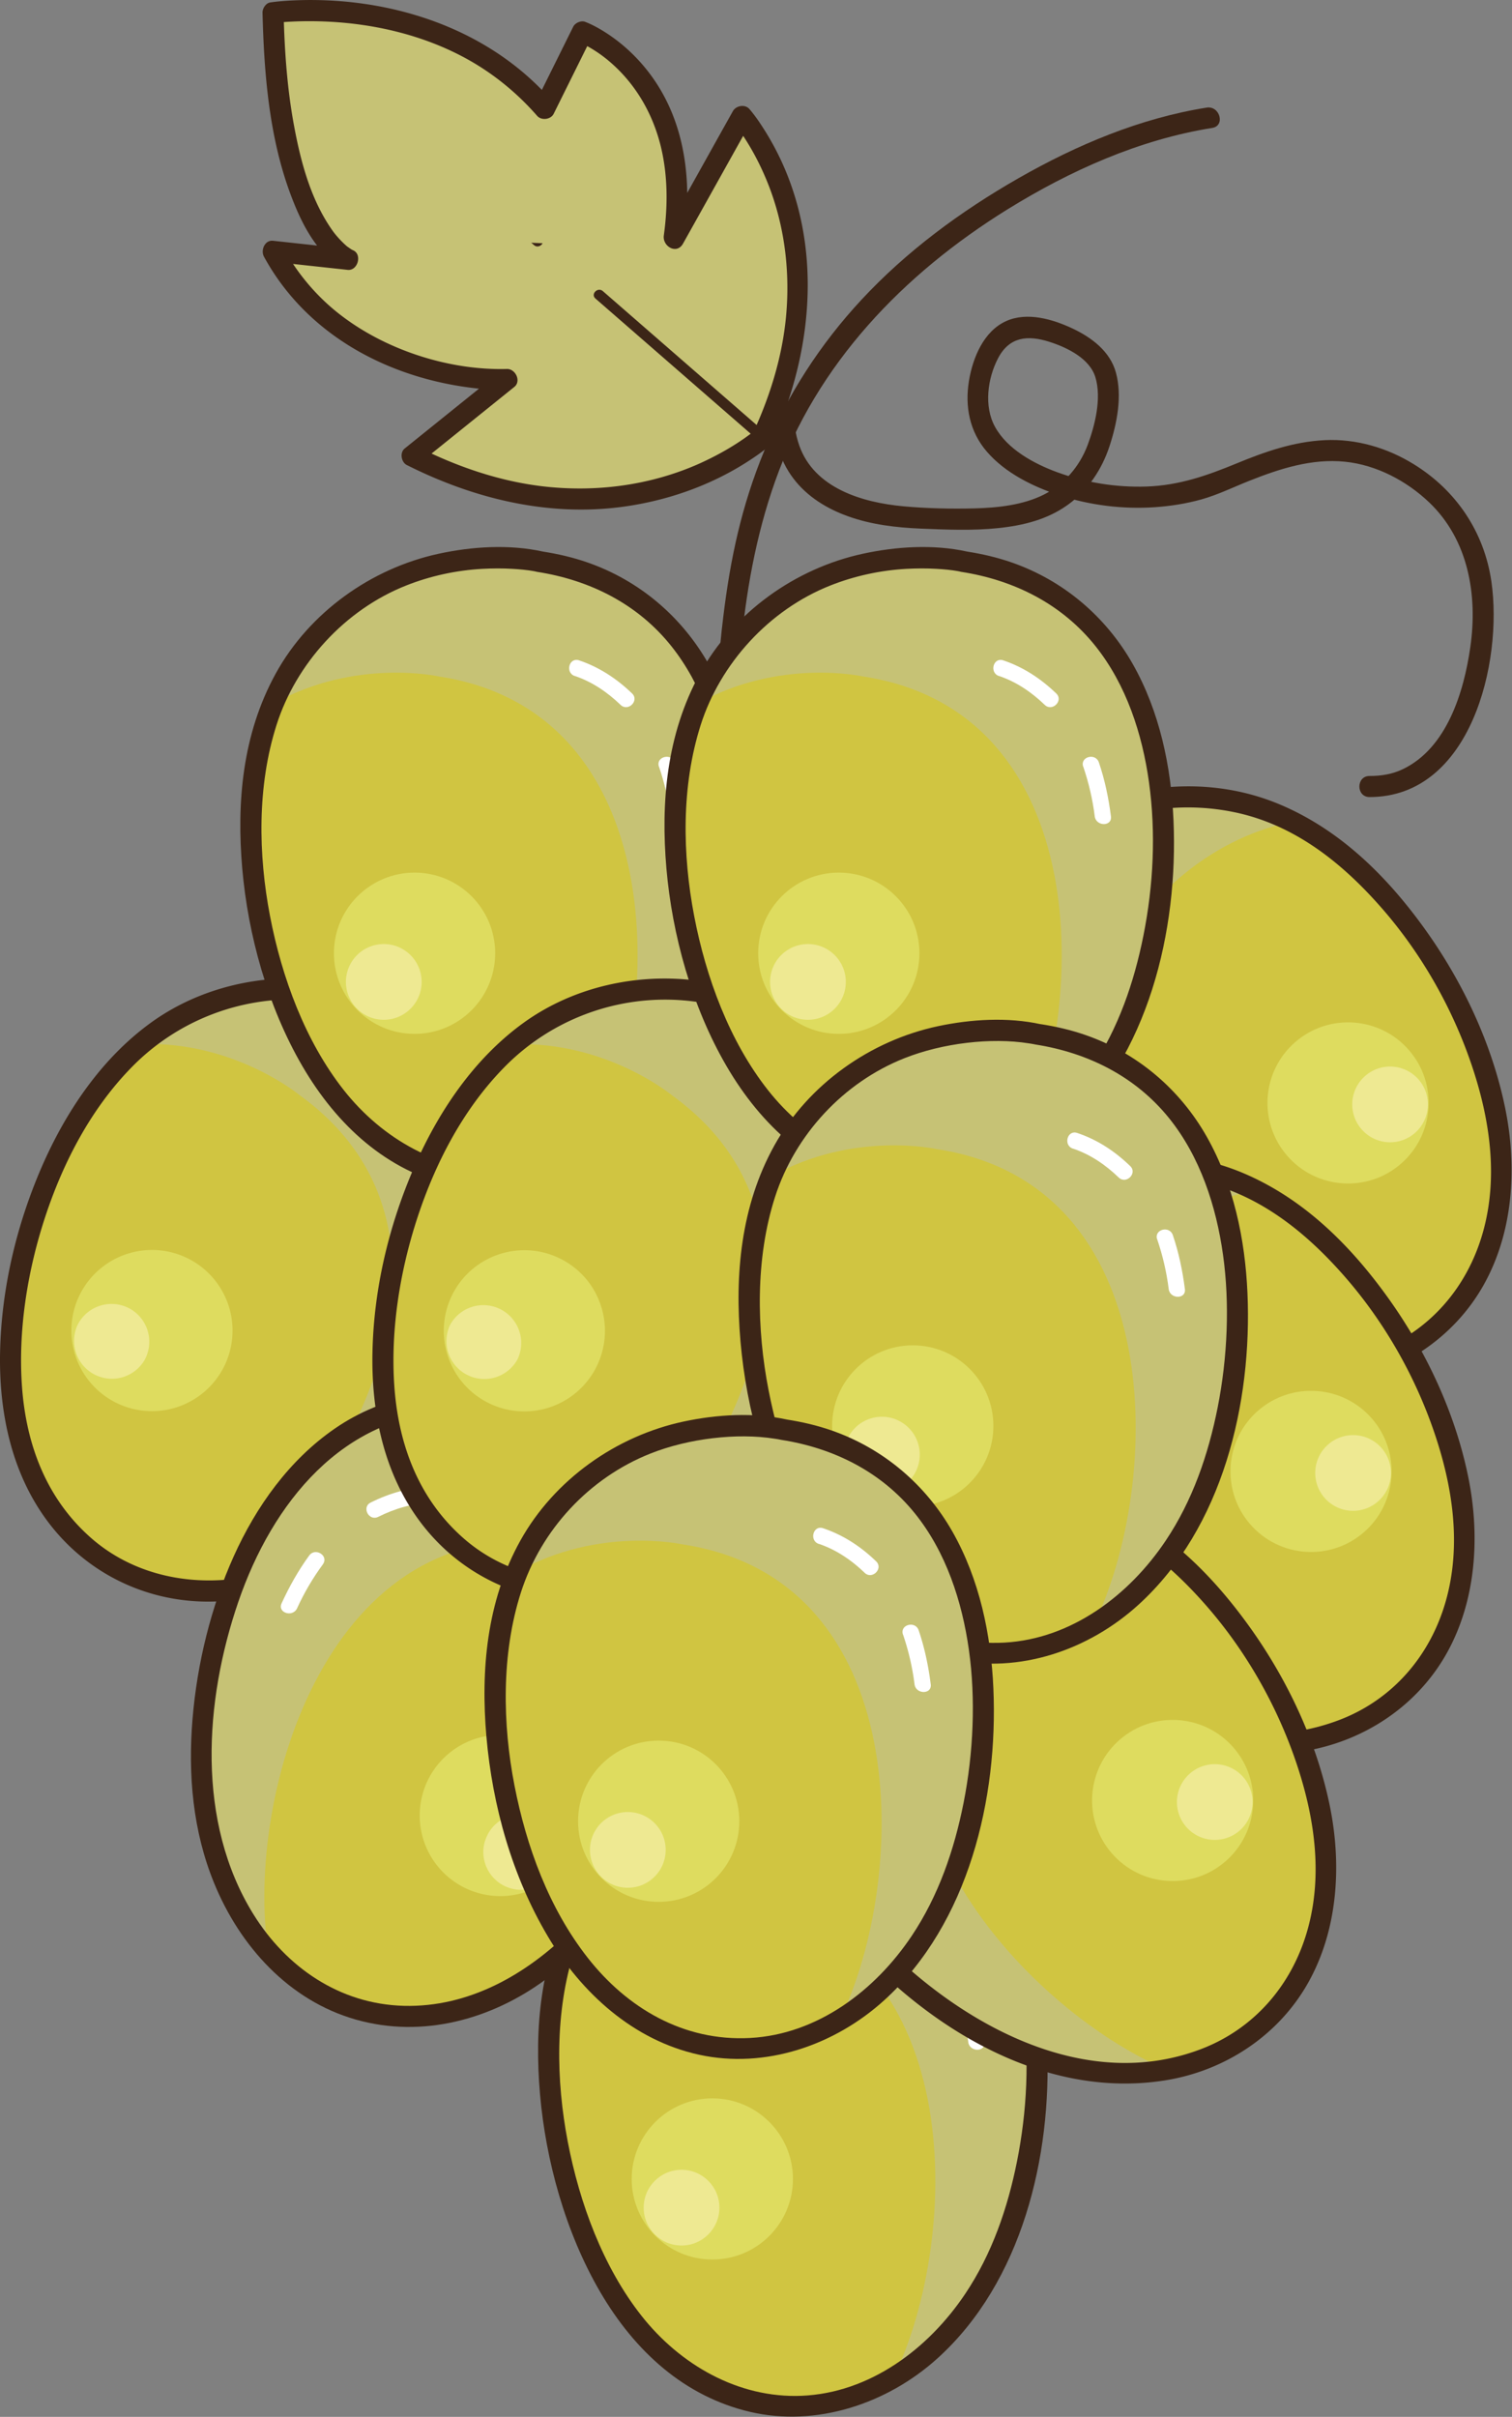 <svg xmlns="http://www.w3.org/2000/svg" viewBox="0 0 179.3 286.58"><rect x="0" y="0" width="179.3" height="286.58" fill="#808080" stroke="none"/><defs><style>.cls-1{mix-blend-mode:multiply}.cls-3{fill:#3c2517}.cls-3,.cls-4,.cls-5,.cls-6,.cls-7,.cls-8{stroke-width:0}.cls-4{fill:#dedc5f}.cls-5{fill:#d0c541}.cls-6{fill:#c6c275}.cls-7{fill:#fff}.cls-8{fill:#eee992}</style></defs><g style="isolation:isolate"><g id="Layer_2" data-name="Layer 2"><g id="Layer_1-2" data-name="Layer 1"><path d="M87.18 98.15c0-13.77.09-27.99 4.75-41.12 4.92-13.89 15.18-24.54 27.55-32.21 7.42-4.59 15.61-8.27 24.27-9.65 1.58-.25.91-2.66-.66-2.41-7.88 1.25-15.42 4.43-22.31 8.37s-13.29 8.67-18.63 14.42c-4.87 5.24-8.77 11.26-11.51 17.88s-4.05 12.96-4.87 19.7c-1.02 8.29-1.09 16.67-1.09 25.02 0 1.61 2.5 1.61 2.5 0Z" class="cls-3"/><path d="M99.35 211.94s-16.95-3.79-28.22 10.78-5.5 44.39 7.01 55.94c12.51 11.55 29.66 7.71 38.84-8.35 9.18-16.06 10.94-54.07-17.63-58.38Z" class="cls-5"/><g class="cls-1"><path d="M99.35 211.94s-16.95-3.79-28.22 10.78c-1.4 1.81-2.54 3.86-3.43 6.08 9.7-5.46 19.59-3.26 19.59-3.26 27.49 4.14 26.9 39.47 18.64 56.45 4.24-2.53 8.07-6.45 11.05-11.67 9.18-16.06 10.94-54.07-17.63-58.38Z" class="cls-6"/></g><path d="M99.68 210.74c-3.99-.88-8.39-.6-12.35.26-8.03 1.74-15.34 6.97-19.32 14.2s-4.65 15.35-3.97 23.15 3 16.33 7.13 23.41 10.03 12.42 17.8 14.23 16.17-.91 22.19-6.34c10.04-9.07 13.58-23.94 13.01-37.03-.28-6.41-1.65-12.92-4.83-18.54s-8.23-9.92-14.37-12.05c-1.72-.6-3.5-1.01-5.3-1.29-1.57-.24-2.25 2.16-.66 2.41 6.26.97 11.95 3.82 15.93 8.83 3.64 4.58 5.52 10.37 6.32 16.09.84 6.03.53 12.26-.66 18.22-1.11 5.55-2.97 10.97-6.14 15.7-4.38 6.54-11.33 11.76-19.42 12.09-7.51.3-14.41-3.7-18.97-9.49s-7.34-13.33-8.74-20.63-1.54-15.39.77-22.65 8.08-13.66 15.39-16.55c2.88-1.14 5.95-1.8 9.04-1.97 1.17-.06 2.35-.07 3.53 0 .43.02.86.06 1.28.1l.51.06c.37.04-.02 0 .3.04.28.04.57.09.85.15 1.57.35 2.24-2.06.66-2.41Z" class="cls-3"/><path d="M94.03 258.37c0 5.28-4.28 9.55-9.56 9.55s-9.56-4.28-9.56-9.55 4.28-9.56 9.56-9.56 9.56 4.28 9.56 9.56Z" class="cls-4"/><circle cx="80.82" cy="261.77" r="4.49" class="cls-8"/><path d="M113.46 236.25a29.69 29.69 0 0 1 1.36 5.88c.15 1.21 2.08 1.23 1.92 0-.28-2.18-.72-4.31-1.43-6.4-.4-1.17-2.26-.67-1.86.51ZM103.47 225.48c2.07.7 3.86 1.92 5.43 3.43.89.86 2.26-.5 1.36-1.36-1.81-1.75-3.88-3.11-6.28-3.92-1.18-.4-1.68 1.46-.51 1.86Z" class="cls-7"/><path d="M52.56 123.37s-13.31-11.15-30.02-3.39-25.28 36.9-19.48 52.91c5.8 16.01 22.8 20.48 38.34 10.43 15.54-10.05 34.57-43 11.17-59.95Z" class="cls-5"/><g class="cls-1"><path d="M52.56 123.37s-13.31-11.15-30.02-3.39c-2.08.96-4.03 2.26-5.84 3.82 11.12-.39 18.9 6.11 18.9 6.11 22.51 16.31 5.76 47.41-9.38 58.7 4.93-.3 10.13-2.02 15.18-5.29 15.54-10.05 34.57-43 11.17-59.95Z" class="cls-6"/></g><path d="M53.44 122.48c-3.34-2.78-7.66-4.65-11.85-5.66-8.04-1.94-16.99-.43-23.73 4.47-5.85 4.25-10.05 10.51-12.91 17.07-2.99 6.9-4.78 14.41-4.94 21.95-.15 7.09 1.33 14.33 5.65 20.1 4.55 6.09 11.62 9.56 19.22 9.5 14.95-.12 26.91-11.88 33.74-24.17 3.46-6.22 5.93-13.21 6.14-20.37s-2.21-14.01-7.12-19.22c-1.35-1.43-2.86-2.69-4.45-3.86-1.3-.95-2.55 1.22-1.26 2.16 5.55 4.07 9.41 10 10.17 16.91.71 6.46-.88 13.02-3.52 18.9-5.29 11.78-15.1 23.46-28.18 26.49-6.82 1.58-14.23.32-19.58-4.37s-7.69-11.11-8.2-17.8.6-13.79 2.74-20.29 5.44-12.83 10.25-17.74a26.694 26.694 0 0 1 20.34-8.02c5.39.25 10.78 2.19 15.18 5.33.12.08.6.44.46.34-.18-.13.04.03.09.08 1.23 1.02 3.01-.74 1.77-1.77Z" class="cls-3"/><path d="M26.51 162.16a9.562 9.562 0 0 1-12.88 4.1 9.562 9.562 0 0 1-4.1-12.88 9.562 9.562 0 0 1 12.88-4.1 9.562 9.562 0 0 1 4.1 12.88Z" class="cls-4"/><path d="M17.2 161.17a4.49 4.49 0 0 1-7.97-4.13 4.502 4.502 0 0 1 6.05-1.93 4.49 4.49 0 0 1 1.92 6.05Z" class="cls-8"/><path d="M53.93 151.44c-.3 2-.8 3.96-1.49 5.85-.42 1.15 1.28 2.05 1.71.88.76-2.06 1.34-4.16 1.67-6.34.18-1.22-1.7-1.63-1.88-.4ZM50 137.29c1.52 1.58 2.55 3.47 3.25 5.54.4 1.18 2.23.6 1.83-.58-.81-2.38-2.02-4.55-3.77-6.37-.86-.9-2.16.52-1.31 1.41Z" class="cls-7"/><path d="M118.24 105.39s10.34-13.95 28.4-10.3c18.06 3.64 33.2 29.98 31.29 46.89-1.9 16.92-17.39 25.24-34.84 19.1-17.45-6.14-43.65-33.74-24.85-55.69Z" class="cls-5"/><g class="cls-1"><path d="M118.24 105.39s10.34-13.95 28.4-10.3c2.24.45 4.44 1.26 6.57 2.35-10.9 2.22-16.95 10.35-16.95 10.35-18.08 21.12 5.47 47.45 22.83 54.88-4.86.86-10.32.4-16-1.6-17.45-6.14-43.65-33.74-24.85-55.69Z" class="cls-6"/></g><path d="M119.32 106.02c-.31.42.18-.21.33-.4.43-.5.88-.98 1.34-1.44 1.6-1.61 3.38-3.02 5.3-4.23 6.01-3.76 13.19-5.09 20.15-3.63s12.48 5.83 16.99 10.88c4.9 5.47 8.7 12.06 11.06 19.01 2.17 6.39 3.22 13.31 1.36 19.91s-6.39 11.77-12.68 14.15c-13.42 5.08-27.59-2.55-37.05-11.84s-17.47-24.12-10.36-37.29a28.45 28.45 0 0 1 3.35-4.87c1.03-1.22-.73-3-1.77-1.77-5.06 5.98-7.66 13.38-6.62 21.22s4.82 14.32 9.58 20.08c9.21 11.13 23.62 20.55 38.65 18.16 7.06-1.12 13.41-5.27 16.95-11.53s4.05-13.98 2.58-21.09c-1.57-7.61-5.02-14.93-9.55-21.23s-10.01-11.65-16.97-14.64c-11.75-5.05-26.01-1.23-34.19 8.47-.22.26-.44.53-.64.81-.96 1.29 1.21 2.54 2.16 1.26Z" class="cls-3"/><path d="M152.63 137.03c3.45 3.99 9.49 4.43 13.48.98 3.99-3.45 4.43-9.49.98-13.48-3.45-3.99-9.49-4.43-13.48-.98-3.99 3.45-4.43 9.49-.98 13.48Z" class="cls-4"/><path d="M161.45 133.89a4.484 4.484 0 0 0 6.33.46 4.493 4.493 0 0 0 .46-6.33 4.484 4.484 0 0 0-6.33-.46 4.484 4.484 0 0 0-.46 6.33Z" class="cls-8"/><path d="M123.46 133.01c.76 1.88 1.7 3.66 2.82 5.34.68 1.02-.77 2.29-1.46 1.26-1.22-1.83-2.28-3.73-3.1-5.78-.46-1.15 1.27-1.98 1.74-.83ZM123.98 118.33c-1.11 1.89-1.66 3.97-1.86 6.14-.11 1.23-2.03 1.1-1.92-.14.23-2.51.9-4.89 2.18-7.07.63-1.07 2.23 0 1.6 1.07Z" class="cls-7"/><path d="M113.85 149.08s10.34-13.95 28.4-10.3c18.06 3.65 33.2 29.98 31.29 46.9-1.9 16.92-17.39 25.24-34.84 19.1-17.45-6.14-43.65-33.74-24.85-55.69Z" class="cls-5"/><g class="cls-1"><path d="M113.85 149.08s10.34-13.95 28.4-10.3c2.24.45 4.44 1.26 6.57 2.35-10.9 2.22-16.95 10.35-16.95 10.35-18.08 21.12 5.47 47.45 22.83 54.89-4.86.86-10.32.4-16-1.6-17.45-6.14-43.65-33.74-24.85-55.69Z" class="cls-6"/></g><path d="M114.93 149.71c-.31.42.18-.21.33-.4.43-.5.88-.98 1.34-1.44 1.6-1.61 3.38-3.02 5.3-4.23 6.01-3.76 13.19-5.09 20.15-3.63s12.48 5.83 16.99 10.88c4.9 5.47 8.7 12.06 11.06 19.01 2.17 6.39 3.22 13.31 1.36 19.91s-6.39 11.77-12.68 14.15c-13.42 5.08-27.59-2.55-37.05-11.84s-17.47-24.12-10.36-37.29a28.45 28.45 0 0 1 3.35-4.87c1.03-1.22-.73-3-1.77-1.77-5.06 5.98-7.66 13.38-6.62 21.22s4.82 14.32 9.58 20.08c9.21 11.13 23.62 20.55 38.65 18.16 7.06-1.12 13.41-5.27 16.95-11.53s4.05-13.98 2.58-21.09c-1.57-7.61-5.02-14.93-9.55-21.23s-10.01-11.65-16.97-14.64c-11.75-5.05-26.01-1.23-34.19 8.47-.22.26-.44.53-.64.81-.96 1.29 1.21 2.54 2.16 1.26Z" class="cls-3"/><path d="M148.24 180.72c3.45 3.99 9.49 4.43 13.48.98 3.99-3.45 4.43-9.49.98-13.48-3.45-3.99-9.49-4.43-13.48-.98-3.99 3.45-4.43 9.49-.98 13.48Z" class="cls-4"/><path d="M157.06 177.59a4.484 4.484 0 0 0 6.33.46 4.484 4.484 0 0 0 .46-6.33 4.484 4.484 0 0 0-6.33-.46 4.484 4.484 0 0 0-.46 6.33Z" class="cls-8"/><path d="M119.07 176.7c.76 1.88 1.7 3.66 2.82 5.34.68 1.02-.77 2.29-1.46 1.26-1.22-1.83-2.28-3.73-3.1-5.78-.46-1.14 1.27-1.98 1.74-.83ZM119.59 162.02c-1.11 1.89-1.66 3.97-1.86 6.14-.11 1.23-2.03 1.1-1.92-.14.23-2.51.9-4.9 2.18-7.07.63-1.07 2.23 0 1.6 1.07Z" class="cls-7"/><path d="M97.44 188.1s10.34-13.95 28.4-10.3c18.06 3.64 33.2 29.97 31.29 46.89-1.9 16.92-17.39 25.24-34.84 19.1-17.45-6.14-43.65-33.74-24.85-55.69Z" class="cls-5"/><g class="cls-1"><path d="M97.44 188.1s10.34-13.95 28.4-10.3c2.24.45 4.44 1.26 6.57 2.35-10.9 2.22-16.95 10.35-16.95 10.35-18.08 21.12 5.47 47.45 22.83 54.89-4.86.86-10.32.4-16-1.6-17.45-6.14-43.65-33.74-24.85-55.69Z" class="cls-6"/></g><path d="M98.52 188.74c-.31.42.18-.21.33-.4.43-.5.88-.98 1.34-1.44 1.6-1.61 3.38-3.02 5.3-4.23 6.01-3.76 13.19-5.09 20.15-3.63s12.48 5.83 16.99 10.88c4.9 5.47 8.7 12.06 11.06 19.01 2.17 6.39 3.22 13.31 1.36 19.91s-6.39 11.77-12.68 14.15c-13.42 5.08-27.59-2.55-37.05-11.84s-17.47-24.12-10.36-37.29a28.45 28.45 0 0 1 3.35-4.87c1.03-1.22-.73-3-1.77-1.77-5.06 5.98-7.66 13.38-6.62 21.22s4.82 14.32 9.58 20.08c9.21 11.13 23.62 20.55 38.65 18.16 7.06-1.12 13.41-5.27 16.95-11.53s4.05-13.98 2.58-21.09c-1.57-7.61-5.02-14.93-9.55-21.23s-10.01-11.65-16.97-14.64c-11.75-5.05-26.01-1.23-34.19 8.47-.22.26-.44.53-.64.81-.96 1.29 1.21 2.54 2.16 1.26Z" class="cls-3"/><path d="M131.83 219.74c3.45 3.99 9.49 4.43 13.48.98 3.99-3.45 4.43-9.49.98-13.48-3.45-3.99-9.49-4.43-13.48-.98-3.99 3.45-4.43 9.49-.98 13.48Z" class="cls-4"/><path d="M140.66 216.61a4.484 4.484 0 0 0 6.33.46 4.493 4.493 0 0 0 .46-6.33 4.484 4.484 0 0 0-6.33-.46 4.484 4.484 0 0 0-.46 6.33Z" class="cls-8"/><path d="M102.67 215.72c.76 1.88 1.7 3.66 2.82 5.34.68 1.02-.77 2.29-1.46 1.26-1.22-1.83-2.28-3.73-3.1-5.78-.46-1.14 1.27-1.98 1.74-.83ZM103.18 201.04c-1.11 1.89-1.66 3.97-1.86 6.14-.11 1.24-2.03 1.1-1.92-.14.23-2.51.9-4.89 2.18-7.07.63-1.07 2.23 0 1.6 1.07Z" class="cls-7"/><path d="M59.04 166.52s17.3 1.46 23.7 18.73c6.4 17.28-8.04 44-23.43 51.28-15.39 7.28-30.61-1.52-34.57-19.59-3.96-18.08 5.74-54.87 34.29-50.43Z" class="cls-5"/><g class="cls-1"><path d="M59.04 166.52s17.3 1.46 23.7 18.73c.79 2.15 1.27 4.44 1.46 6.82-7.62-8.11-17.72-8.97-17.72-8.97-27.47-4.27-37.48 29.61-34.68 48.28-3.29-3.68-5.77-8.57-7.06-14.45-3.96-18.08 5.74-54.87 34.29-50.43Z" class="cls-6"/></g><path d="M59.04 167.77c.06 0 .13.01.19.02.37.04-.22-.05.29.04.68.12 1.36.24 2.03.4 2.18.52 4.3 1.27 6.31 2.26 6.41 3.16 11.38 8.62 13.78 15.38 2.56 7.22 1.36 15.27-1.11 22.34-2.67 7.67-7.08 14.94-12.84 20.68-5.29 5.26-12.13 9.15-19.79 8.95s-13.97-4.61-17.85-10.86c-6.79-10.94-5.82-25.29-1.79-37.04s12.4-22.16 25.36-22.53c1.7-.05 3.4.06 5.08.31 1.57.24 2.25-2.17.66-2.41-6.88-1.04-13.85.08-19.64 4.07-5.41 3.72-9.34 9.24-12.01 15.17s-4.33 12.64-4.88 19.28.04 13.31 2.57 19.48c3.06 7.47 8.86 13.9 16.8 16.16s16.13-.05 22.51-4.76c6.81-5.02 12.07-12.17 15.7-19.76s5.95-16.09 4.85-24.45c-1.68-12.87-12.48-23.18-25.18-25.1-.35-.05-.7-.11-1.06-.14-1.6-.14-1.59 2.36 0 2.5Z" class="cls-3"/><path d="M50.21 212.41a9.554 9.554 0 0 0 6.26 11.98 9.554 9.554 0 0 0 11.98-6.26 9.554 9.554 0 0 0-6.26-11.98 9.554 9.554 0 0 0-11.98 6.26Z" class="cls-4"/><path d="M57.52 218.26c-.74 2.37.57 4.88 2.94 5.62 2.37.74 4.88-.57 5.63-2.94.74-2.37-.57-4.88-2.94-5.62-2.37-.74-4.88.57-5.62 2.94Z" class="cls-8"/><path d="M38.29 185.49c-1.2 1.63-2.22 3.37-3.06 5.21-.51 1.11-2.35.55-1.84-.58.92-2 1.98-3.9 3.28-5.68.73-1 2.35.04 1.62 1.04ZM51.05 178.21c-2.19.05-4.25.68-6.2 1.65-1.11.55-2-1.15-.89-1.7 2.25-1.12 4.64-1.81 7.16-1.86 1.24-.03 1.17 1.89-.07 1.92Z" class="cls-7"/><path d="M64.04 66.6s-16.95-3.79-28.22 10.78-5.5 44.39 7.01 55.94c12.51 11.55 29.66 7.71 38.84-8.35 9.18-16.06 10.94-54.07-17.63-58.38Z" class="cls-5"/><g class="cls-1"><path d="M64.04 66.6s-16.95-3.79-28.22 10.78c-1.4 1.81-2.54 3.86-3.43 6.08 9.7-5.46 19.59-3.26 19.59-3.26 27.49 4.14 26.9 39.47 18.64 56.45 4.24-2.53 8.07-6.45 11.05-11.67 9.18-16.06 10.94-54.07-17.63-58.38Z" class="cls-6"/></g><path d="M64.37 65.4c-3.99-.88-8.39-.6-12.35.26-8.03 1.74-15.34 6.97-19.32 14.2s-4.65 15.35-3.97 23.15 3 16.33 7.13 23.41 10.03 12.42 17.8 14.23 16.17-.91 22.19-6.34c10.04-9.07 13.58-23.94 13.01-37.03-.28-6.41-1.65-12.92-4.83-18.54s-8.23-9.92-14.37-12.05c-1.72-.6-3.5-1.01-5.3-1.29-1.57-.24-2.25 2.16-.66 2.41 6.26.97 11.95 3.82 15.93 8.83 3.64 4.58 5.52 10.37 6.32 16.09.84 6.03.53 12.26-.66 18.22-1.11 5.55-2.97 10.97-6.14 15.7-4.38 6.54-11.33 11.77-19.42 12.09-7.51.3-14.41-3.7-18.97-9.49s-7.34-13.33-8.74-20.63-1.54-15.39.77-22.65 8.08-13.66 15.39-16.55c2.88-1.14 5.95-1.8 9.04-1.97 1.17-.06 2.35-.07 3.53 0 .43.02.86.06 1.28.1l.51.06c.37.04-.02 0 .3.04.28.04.57.09.85.15 1.57.35 2.24-2.06.66-2.41Z" class="cls-3"/><path d="M58.72 113.03c0 5.28-4.28 9.56-9.56 9.56s-9.56-4.28-9.56-9.56 4.28-9.56 9.56-9.56 9.56 4.28 9.56 9.56Z" class="cls-4"/><path d="M50 116.43a4.49 4.49 0 1 1-8.98 0 4.49 4.49 0 0 1 8.98 0Z" class="cls-8"/><path d="M78.15 90.91c.65 1.92 1.11 3.88 1.36 5.89.15 1.21 2.08 1.23 1.92 0-.28-2.18-.72-4.31-1.43-6.4-.4-1.17-2.26-.67-1.86.51ZM68.16 80.15c2.07.7 3.86 1.92 5.43 3.43.89.86 2.26-.5 1.36-1.36-1.81-1.74-3.88-3.11-6.28-3.92-1.18-.4-1.68 1.46-.51 1.86Z" class="cls-7"/><path d="M96.72 123.39S83.41 112.24 66.7 120s-25.28 36.89-19.48 52.9c5.8 16.01 22.8 20.48 38.34 10.44 15.54-10.05 34.57-43 11.17-59.95Z" class="cls-5"/><g class="cls-1"><path d="M96.72 123.39S83.41 112.24 66.7 120c-2.08.96-4.03 2.26-5.84 3.82 11.12-.39 18.9 6.11 18.9 6.11 22.51 16.31 5.76 47.41-9.38 58.7 4.93-.3 10.13-2.02 15.18-5.29 15.54-10.05 34.57-43 11.17-59.95Z" class="cls-6"/></g><path d="M97.61 122.51c-3.34-2.78-7.66-4.65-11.85-5.66-8.04-1.94-16.99-.43-23.73 4.47-5.85 4.25-10.05 10.5-12.91 17.07-3 6.9-4.8 14.41-4.95 21.95-.15 7.09 1.33 14.33 5.65 20.1 4.55 6.09 11.62 9.56 19.22 9.5 14.95-.12 26.91-11.88 33.74-24.17 3.46-6.22 5.93-13.21 6.14-20.37s-2.21-14.01-7.12-19.22c-1.35-1.43-2.86-2.7-4.45-3.86-1.3-.95-2.55 1.22-1.26 2.16 5.55 4.07 9.41 10 10.17 16.91.71 6.46-.88 13.02-3.52 18.9-5.29 11.78-15.1 23.46-28.18 26.49-6.82 1.58-14.23.32-19.58-4.37s-7.69-11.11-8.2-17.8.6-13.79 2.74-20.29 5.44-12.83 10.25-17.74a26.694 26.694 0 0 1 20.34-8.02c5.39.25 10.78 2.19 15.18 5.32.12.08.6.44.46.34-.18-.13.04.03.09.08 1.23 1.02 3.01-.74 1.77-1.77Z" class="cls-3"/><path d="M70.67 162.19a9.562 9.562 0 0 1-12.88 4.1 9.562 9.562 0 0 1-4.1-12.88c2.43-4.69 8.19-6.52 12.88-4.1s6.52 8.19 4.1 12.88Z" class="cls-4"/><path d="M61.36 161.2a4.49 4.49 0 0 1-7.97-4.13 4.49 4.49 0 0 1 7.97 4.13Z" class="cls-8"/><path d="M98.09 151.47c-.3 2-.8 3.96-1.49 5.86-.42 1.15 1.28 2.05 1.71.88.76-2.07 1.34-4.16 1.67-6.34.18-1.22-1.7-1.63-1.88-.4ZM94.16 137.31c1.52 1.58 2.54 3.47 3.25 5.54.4 1.18 2.23.59 1.83-.58-.81-2.38-2.02-4.55-3.77-6.37-.86-.89-2.16.53-1.31 1.41Z" class="cls-7"/><path d="M114.34 66.6s-16.95-3.79-28.22 10.78-5.5 44.39 7.01 55.94c12.51 11.55 29.66 7.71 38.84-8.35 9.18-16.06 10.94-54.07-17.63-58.38Z" class="cls-5"/><g class="cls-1"><path d="M114.34 66.6s-16.95-3.79-28.22 10.78c-1.4 1.81-2.54 3.86-3.43 6.08 9.7-5.46 19.59-3.26 19.59-3.26 27.49 4.14 26.9 39.47 18.64 56.45 4.24-2.53 8.07-6.45 11.05-11.67 9.18-16.06 10.94-54.07-17.63-58.38Z" class="cls-6"/></g><path d="M114.67 65.4c-3.99-.88-8.39-.6-12.35.26-8.03 1.74-15.34 6.97-19.32 14.2s-4.65 15.35-3.97 23.15 3 16.33 7.13 23.41 10.03 12.42 17.8 14.23 16.17-.91 22.19-6.34c10.04-9.07 13.58-23.94 13.01-37.03-.28-6.41-1.65-12.92-4.83-18.54s-8.23-9.92-14.37-12.05c-1.72-.6-3.5-1.01-5.3-1.29-1.57-.24-2.25 2.16-.66 2.41 6.26.97 11.95 3.82 15.93 8.83 3.64 4.58 5.52 10.37 6.32 16.09.84 6.03.53 12.26-.66 18.22-1.11 5.55-2.97 10.97-6.14 15.7-4.38 6.54-11.33 11.77-19.42 12.09-7.51.3-14.41-3.7-18.97-9.49s-7.34-13.33-8.74-20.63-1.54-15.39.77-22.65 8.08-13.66 15.39-16.55c2.88-1.14 5.95-1.8 9.04-1.97 1.17-.06 2.35-.07 3.53 0 .43.02.86.06 1.28.1l.51.06c.37.04-.02 0 .3.04.28.04.57.09.85.15 1.57.35 2.24-2.06.66-2.41Z" class="cls-3"/><path d="M109.03 113.03c0 5.28-4.28 9.56-9.56 9.56s-9.56-4.28-9.56-9.56 4.28-9.56 9.56-9.56 9.56 4.28 9.56 9.56Z" class="cls-4"/><path d="M100.3 116.43a4.49 4.49 0 1 1-8.98 0 4.49 4.49 0 0 1 8.98 0Z" class="cls-8"/><path d="M128.46 90.91c.65 1.92 1.11 3.88 1.36 5.89.15 1.21 2.08 1.23 1.92 0-.28-2.18-.72-4.31-1.43-6.4-.4-1.17-2.26-.67-1.86.51ZM118.46 80.15c2.07.7 3.86 1.92 5.43 3.43.89.86 2.26-.5 1.36-1.36-1.81-1.74-3.88-3.11-6.28-3.92-1.18-.4-1.68 1.46-.51 1.86Z" class="cls-7"/><path d="M123.11 122.65s-16.95-3.79-28.22 10.78-5.5 44.39 7.01 55.94c12.51 11.55 29.66 7.71 38.84-8.35 9.18-16.06 10.94-54.07-17.63-58.38Z" class="cls-5"/><g class="cls-1"><path d="M123.11 122.65s-16.95-3.79-28.22 10.78c-1.4 1.81-2.54 3.86-3.43 6.07 9.7-5.46 19.59-3.25 19.59-3.25 27.49 4.14 26.9 39.46 18.64 56.45 4.24-2.53 8.07-6.45 11.05-11.67 9.18-16.06 10.94-54.07-17.63-58.38Z" class="cls-6"/></g><path d="M123.44 121.45c-3.95-.87-8.3-.6-12.21.23-8.04 1.71-15.37 6.9-19.39 14.12s-4.71 15.41-4.03 23.25c.72 8.22 3.04 16.51 7.26 23.64 3.97 6.73 10.16 12.38 17.97 14.08s16.06-1.09 22.01-6.53c9.95-9.09 13.45-23.87 12.88-36.92-.28-6.41-1.65-12.92-4.83-18.54s-8.23-9.92-14.37-12.05c-1.72-.6-3.5-1.01-5.3-1.29-1.57-.24-2.25 2.16-.66 2.41 6.22.97 11.87 3.78 15.86 8.73 3.69 4.58 5.59 10.43 6.4 16.19s.54 12.18-.63 18.1c-1.11 5.6-2.98 11.06-6.17 15.82-4.32 6.45-11.15 11.64-19.12 12.08s-14.66-3.61-19.28-9.5-7.28-13.2-8.69-20.43-1.59-15.58.77-22.92 8.09-13.58 15.36-16.45c4.54-1.8 10.28-2.46 14.7-1.76.27.04.54.08.81.14 1.57.35 2.24-2.06.66-2.41Z" class="cls-3"/><path d="M117.8 169.08c0 5.28-4.28 9.56-9.56 9.56s-9.56-4.28-9.56-9.56 4.28-9.56 9.56-9.56 9.56 4.28 9.56 9.56Z" class="cls-4"/><path d="M109.07 172.48a4.49 4.49 0 1 1-8.98 0 4.49 4.49 0 0 1 8.98 0Z" class="cls-8"/><path d="M137.23 146.96c.65 1.92 1.11 3.88 1.36 5.89.15 1.21 2.08 1.23 1.92 0-.28-2.18-.72-4.31-1.43-6.4-.4-1.17-2.26-.67-1.86.51ZM127.23 136.19c2.08.7 3.86 1.92 5.43 3.43.89.86 2.26-.5 1.36-1.36-1.81-1.75-3.88-3.12-6.28-3.92-1.18-.4-1.68 1.46-.51 1.86Z" class="cls-7"/><path d="M92.98 169.52s-16.95-3.79-28.22 10.78-5.5 44.39 7.01 55.94c12.51 11.55 29.66 7.72 38.84-8.35 9.18-16.06 10.94-54.07-17.63-58.38Z" class="cls-5"/><g class="cls-1"><path d="M92.98 169.52s-16.95-3.79-28.22 10.78c-1.4 1.81-2.54 3.86-3.43 6.08 9.7-5.46 19.59-3.26 19.59-3.26 27.49 4.14 26.9 39.47 18.64 56.45 4.24-2.53 8.07-6.45 11.05-11.67 9.18-16.06 10.94-54.07-17.63-58.38Z" class="cls-6"/></g><path d="M93.31 168.32c-3.95-.87-8.3-.6-12.21.23-8.04 1.71-15.37 6.9-19.39 14.12s-4.71 15.41-4.03 23.25c.72 8.22 3.04 16.51 7.26 23.64 3.97 6.73 10.16 12.38 17.97 14.08s16.06-1.09 22.01-6.52c9.95-9.09 13.45-23.87 12.88-36.92-.28-6.41-1.65-12.92-4.83-18.54s-8.23-9.92-14.37-12.05c-1.72-.6-3.5-1.01-5.3-1.29-1.57-.24-2.25 2.16-.66 2.41 6.22.97 11.87 3.78 15.86 8.73 3.69 4.58 5.59 10.43 6.4 16.19s.54 12.18-.63 18.1c-1.11 5.6-2.98 11.06-6.17 15.82-4.32 6.45-11.15 11.64-19.12 12.08s-14.66-3.61-19.28-9.5-7.28-13.2-8.69-20.43-1.59-15.58.77-22.92c2.39-7.42 8.09-13.57 15.36-16.45 4.54-1.8 10.28-2.46 14.7-1.76.27.04.54.08.81.14 1.57.35 2.24-2.06.66-2.41Z" class="cls-3"/><circle cx="78.11" cy="215.95" r="9.56" class="cls-4"/><path d="M78.94 219.35a4.49 4.49 0 1 1-8.98 0 4.49 4.49 0 0 1 8.98 0Z" class="cls-8"/><path d="M107.09 193.83a29.69 29.69 0 0 1 1.36 5.88c.15 1.21 2.08 1.23 1.92 0-.28-2.18-.72-4.31-1.43-6.4-.4-1.17-2.26-.67-1.86.51ZM97.1 183.06c2.07.7 3.86 1.92 5.43 3.43.89.86 2.26-.5 1.36-1.36-1.81-1.75-3.88-3.11-6.28-3.92-1.18-.4-1.68 1.46-.51 1.86Z" class="cls-7"/><path d="M90.46 51.86s-16.62 14.88-41.59 2.18l11.24-9.05s-19.26.58-27.72-15.21l8.85.96s-8.28-3.46-8.85-29.26c0 0 19.96-2.89 32.21 11.36l4.49-9.05s13.58 5.2 10.87 24.45l8.06-14.44s13.15 15.08 2.44 38.05" class="cls-6"/><path d="M90.01 51.42c-1.93 1.72-4.37 3.01-6.72 4.06-5.9 2.65-12.48 3.55-18.89 2.81-5.32-.62-10.45-2.39-15.22-4.79l.13.98 11.24-9.05c.43-.35.07-1.08-.44-1.07-7.07.2-14.8-2.35-20.33-6.71-2.83-2.23-5.13-5.02-6.86-8.19l-.54.94 8.85.96c.6.07.88-.93.32-1.16-1.06-.45-1.94-1.55-2.64-2.52-2.57-3.58-3.78-8.07-4.59-12.34-.87-4.57-1.2-9.22-1.31-13.86l-.46.6c-.23.03.28-.03.42-.05.5-.05 1-.09 1.5-.11 1.74-.09 3.48-.07 5.21.04 5.39.36 10.77 1.68 15.56 4.22 3.39 1.8 6.39 4.2 8.91 7.1.25.29.81.22.98-.13 1.5-3.02 2.99-6.03 4.49-9.05l-.71.29s.01-.04.22.1c.29.19.64.32.94.49 1.05.59 2.04 1.31 2.94 2.11 3.07 2.72 5.1 6.37 6.02 10.34.81 3.48.78 7.11.3 10.64-.09.65.77 1.16 1.14.48 2.69-4.81 5.37-9.62 8.06-14.44l-.98.13c1.47 1.69 2.69 4.01 3.62 6.12 2.37 5.37 3.23 11.34 2.67 17.17-.46 4.86-1.91 9.57-3.95 13.99-.33.73.74 1.36 1.08.63 5.35-11.62 6.13-25.46-.93-36.56-.49-.77-1.01-1.55-1.61-2.24-.26-.3-.8-.21-.98.13-2.69 4.81-5.37 9.62-8.06 14.44l1.14.48c.78-5.75.41-11.77-2.45-16.94-1.64-2.98-4.06-5.56-6.98-7.32-.6-.36-1.22-.7-1.88-.96-.24-.09-.59.06-.71.29-1.5 3.02-2.99 6.03-4.49 9.05l.98-.13C57.59 3.85 46.1.21 34.98.66c-.92.04-1.85.1-2.76.23-.26.04-.46.35-.46.6.17 7.15.78 14.6 3.3 21.36 1.02 2.75 2.42 5.68 4.7 7.63.35.3.74.63 1.17.81l.32-1.16-8.85-.96c-.5-.05-.75.56-.54.94 5.15 9.44 15.19 14.52 25.65 15.41.87.07 1.75.13 2.62.11l-.44-1.07-11.24 9.05c-.31.25-.21.81.13.98 7.77 3.91 16.44 6.05 25.15 4.89 5.19-.69 10.28-2.48 14.68-5.32.87-.56 1.74-1.16 2.51-1.85.6-.54-.28-1.42-.88-.88Z" class="cls-3"/><g class="cls-1"><path d="m46.91 13.13-8.06-7.01c-.6-.53-1.49.35-.88.88 2.68 2.34 5.37 4.67 8.06 7.01.6.53 1.49-.35.88-.88Z" class="cls-3"/></g><g class="cls-1"><path d="M64.2 28.18c-3.5-3.05-7.01-6.1-10.52-9.15-.6-.53-1.49.35-.88.88 3.51 3.05 7.01 6.1 10.52 9.15.6.53 1.49-.35.88-.88Z" class="cls-3"/></g><g class="cls-1"><path d="M90.9 51.42c-6.47-5.63-12.94-11.27-19.41-16.9-.6-.53-1.49.35-.88.88 6.47 5.63 12.94 11.27 19.41 16.9.6.53 1.49-.35.88-.88Z" class="cls-3"/></g><g class="cls-1"><path d="M32.38 29.79c.03.05.06.11.09.16.24-.02.48-.05.72-.07l-.81-.09ZM88.01 13.81l-8.06 14.44C82.67 9 69.08 3.8 69.08 3.8l-4.49 9.05C52.35-1.39 32.38 1.49 32.38 1.49c.41 18.15 4.62 25.24 7.09 27.85 18.28-1.35 40.39-1.12 55.18 5.26.19-12.96-6.64-20.79-6.64-20.79Z" class="cls-6"/></g><path d="M89.57 50.98c-.15.13-.31.26-.46.38-.2.16.01-.01-.02.02-.1.07-.2.15-.3.22-.26.19-.52.38-.79.56-1.58 1.08-3.28 2-5.02 2.79-5.8 2.6-12.28 3.45-18.58 2.72-5.21-.61-10.24-2.35-14.9-4.7l.25 1.96 11.24-9.05c.86-.69.13-2.16-.88-2.13-6.91.19-14.47-2.28-19.89-6.53-2.8-2.19-5.06-4.94-6.76-8.06l-1.08 1.88 8.85.96c1.2.13 1.76-1.85.63-2.33a1.39 1.39 0 0 1-.21-.11c-.15-.1-.69-.49-.37-.24-.71-.58-1.44-1.4-1.83-1.95-2.53-3.56-3.73-7.95-4.53-12.19-.86-4.51-1.18-9.11-1.29-13.69l-.92 1.21c-.53.08.01 0 .25-.02.5-.05 1-.09 1.5-.11 1.74-.09 3.48-.07 5.21.04 5.27.35 10.56 1.65 15.24 4.13 3.35 1.78 6.29 4.14 8.79 7 .51.58 1.62.44 1.96-.25 1.5-3.02 2.99-6.03 4.49-9.05l-1.41.57c.08.03-.32-.16.07.03.32.16.63.31.94.49 1.03.58 1.95 1.24 2.81 2.01 2.99 2.65 4.96 6.19 5.86 10.07.78 3.37.77 6.9.3 10.31-.18 1.29 1.53 2.31 2.28.96 2.69-4.81 5.37-9.62 8.06-14.44l-1.96.25c.1.11.4.5.17.2.3.39.59.8.86 1.22.96 1.45 1.79 2.99 2.49 4.59 2.33 5.27 3.13 11.14 2.59 16.86-.45 4.74-1.88 9.36-3.86 13.67-.67 1.45 1.49 2.72 2.16 1.26 5.45-11.82 6.26-25.9-.93-37.19-.52-.82-1.08-1.64-1.71-2.37-.53-.61-1.59-.41-1.96.25-2.69 4.81-5.37 9.62-8.06 14.44l2.28.96c.81-5.93.43-12.09-2.51-17.42-1.69-3.07-4.2-5.73-7.2-7.55-.65-.39-1.32-.75-2.03-1.02-.48-.19-1.18.12-1.41.57-1.5 3.02-2.99 6.03-4.49 9.05l1.96-.25C57.93 3.3 46.25-.42 34.98.04c-.98.04-1.96.11-2.93.25-.52.07-.93.71-.92 1.21.18 7.2.78 14.72 3.32 21.53 1.06 2.85 2.5 5.89 4.86 7.9.38.33.82.7 1.29.91l.63-2.33-8.85-.96c-.99-.11-1.49 1.13-1.08 1.88 5.26 9.65 15.51 14.81 26.19 15.72.87.07 1.75.13 2.62.11l-.88-2.13-11.24 9.05c-.61.49-.41 1.63.25 1.96 7.87 3.96 16.64 6.13 25.47 4.97 5.3-.7 10.5-2.5 15-5.41.91-.59 1.83-1.22 2.64-1.94 1.2-1.07-.57-2.84-1.77-1.77Z" class="cls-3"/><path d="M91.61 48.61c.03 2.92.7 5.81 2.5 8.16 1.63 2.13 3.93 3.54 6.43 4.44 2.76 1 5.75 1.35 8.67 1.47s6.12.26 9.16-.06 5.84-1.03 8.24-2.75 4.05-4.19 4.96-6.96 1.51-5.94.77-8.7c-.68-2.55-2.91-4.21-5.2-5.28s-5.32-1.98-7.82-.86c-2.67 1.2-3.95 4.33-4.41 7.05-.51 3.07.06 6.05 2.12 8.44 2.2 2.54 5.46 4.14 8.6 5.17 3.63 1.19 7.53 1.67 11.34 1.41 1.85-.13 3.7-.42 5.49-.92 1.96-.55 3.78-1.45 5.67-2.2 3.61-1.44 7.44-2.68 11.38-2.27 3.72.38 7.32 2.28 10 4.85 4.63 4.44 5.73 10.98 4.85 17.12-.76 5.31-2.77 11.99-8.02 14.49-1.26.6-2.55.8-3.93.8-1.61 0-1.61 2.5 0 2.5 12.04 0 15.82-16.02 14.45-25.54-.85-5.88-4.17-10.83-9.23-13.94-3.15-1.94-6.82-3.02-10.53-2.84s-7.12 1.38-10.46 2.76c-3.52 1.45-6.83 2.61-10.68 2.74-3.61.12-7.23-.46-10.63-1.71-2.74-1.01-5.87-2.71-7.33-5.36-1.35-2.43-.89-5.78.37-8.17 1.34-2.53 3.5-2.73 6.04-1.93 2.08.66 4.81 1.96 5.49 4.22.75 2.48-.05 5.7-.93 8.05-.96 2.54-2.77 4.64-5.19 5.86s-5.41 1.56-8.18 1.63-5.7.01-8.51-.25c-4.84-.45-10.53-2.14-12.31-7.21-.48-1.37-.65-2.78-.67-4.22-.02-1.61-2.52-1.61-2.5 0Z" class="cls-3"/></g></g></g></svg>